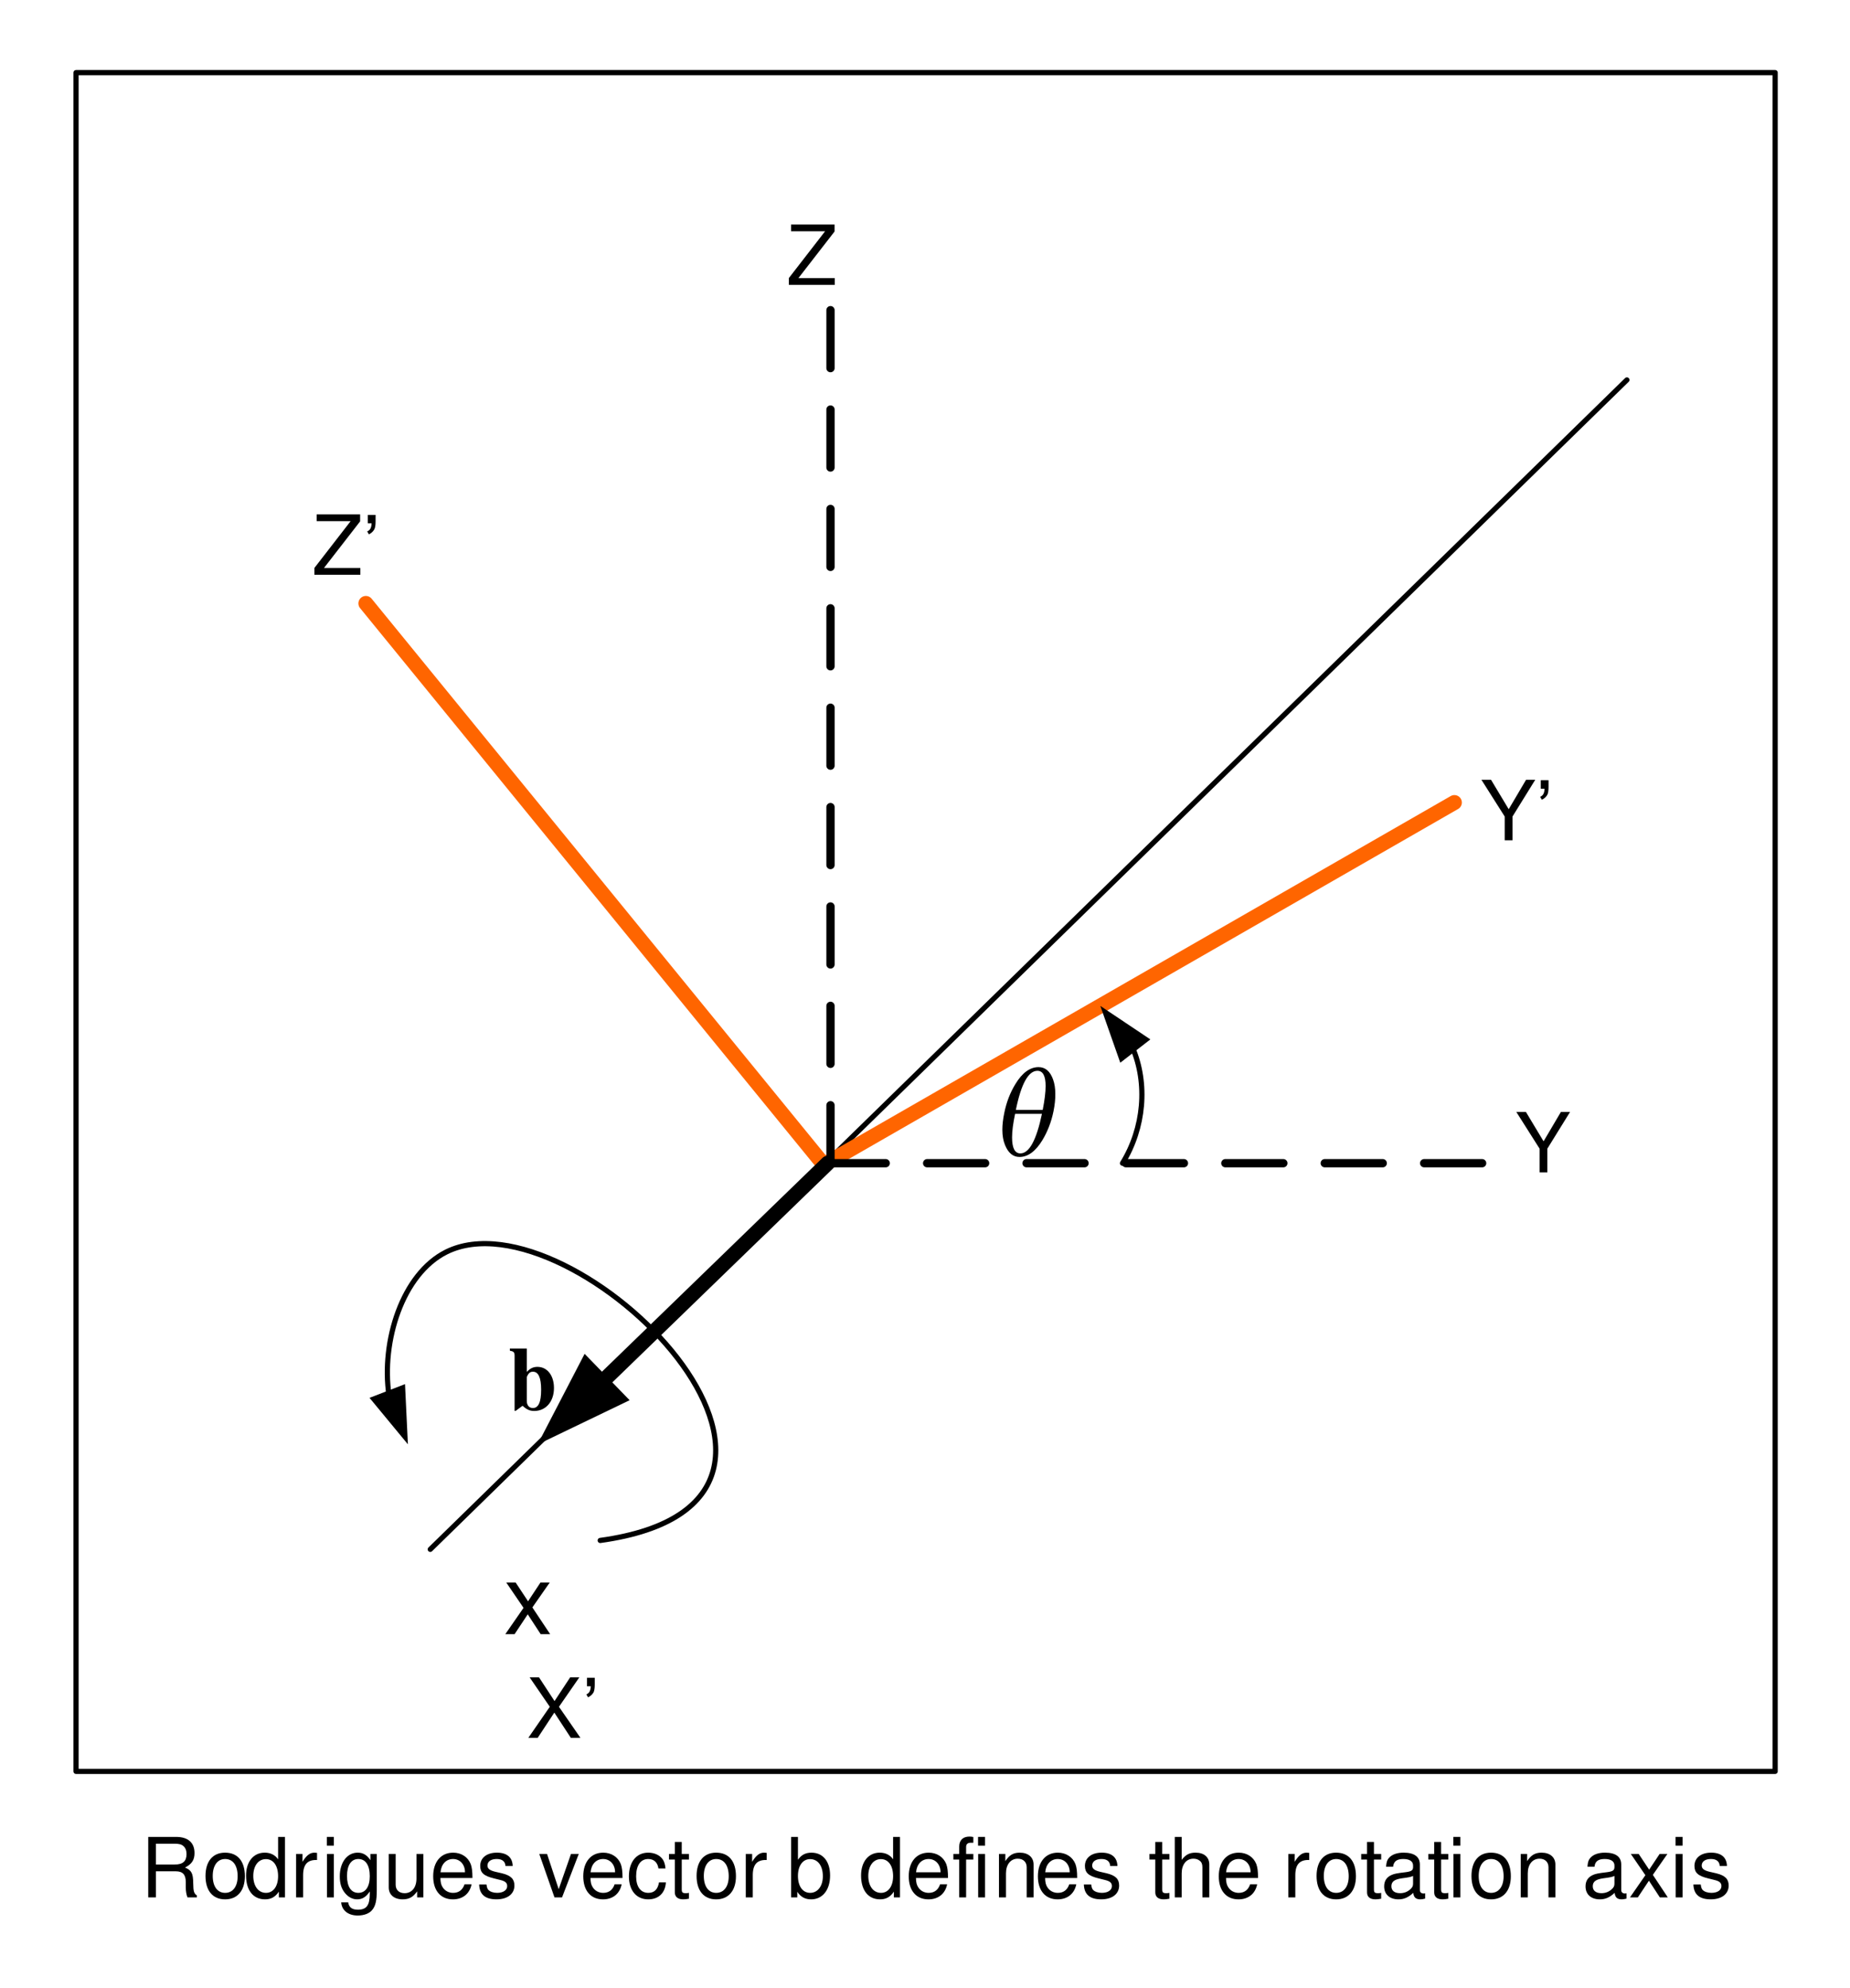 <?xml version="1.0" encoding="UTF-8"?>
<svg width="268" height="288" viewBox="0 0 268 288" xmlns="http://www.w3.org/2000/svg" xmlns:xlink="http://www.w3.org/1999/xlink">
 <defs>
  <g id="glyph-0-0">
   <path d="m4.172-3.875 2.516-3.609h-1.344l-1.797 2.719-1.797-2.719h-1.359l2.5 3.672-2.641 3.812h1.344l1.906-2.875 1.875 2.875h1.375z"/>
  </g>
  <g id="glyph-1-0">
   <path d="m4.656-3.438 3.297-5.328h-1.328l-2.516 4.266-2.562-4.266h-1.391l3.375 5.328v3.438h1.125z"/>
  </g>
  <g id="glyph-1-1">
   <path d="m4.703-4.5 2.953-4.266h-1.328l-2.266 3.438-2.25-3.438h-1.359l2.922 4.266-3.109 4.5h1.359l2.406-3.656 2.391 3.656h1.391z"/>
  </g>
  <g id="glyph-1-2">
   <path d="m2.234-3.781h2.891c1 0 1.438 0.484 1.438 1.562v0.781c0 0.547 0.094 1.078 0.25 1.438h1.359v-0.281c-0.422-0.281-0.516-0.594-0.531-1.766-0.016-1.438-0.234-1.875-1.188-2.281 0.984-0.5 1.375-1.094 1.375-2.094 0-1.516-0.938-2.344-2.672-2.344h-4.031v8.766h1.109zm0-0.984v-3.016h2.703c0.641 0 1 0.094 1.266 0.328 0.312 0.266 0.469 0.656 0.469 1.172 0 1.047-0.531 1.516-1.734 1.516z"/>
  </g>
  <g id="glyph-1-3">
   <path d="m3.266-6.484c-1.781 0-2.828 1.266-2.828 3.375 0 2.141 1.047 3.391 2.844 3.391 1.781 0 2.859-1.266 2.859-3.344 0-2.188-1.047-3.422-2.875-3.422zm0.016 0.922c1.141 0 1.812 0.938 1.812 2.5 0 1.484-0.703 2.406-1.812 2.406s-1.797-0.922-1.797-2.453c0-1.516 0.688-2.453 1.797-2.453z"/>
  </g>
  <g id="glyph-1-4">
   <path d="m5.953-8.766h-1v3.25c-0.422-0.625-1.094-0.969-1.938-0.969-1.625 0-2.703 1.312-2.703 3.312 0 2.141 1.031 3.453 2.75 3.453 0.859 0 1.469-0.328 2-1.109v0.828h0.891zm-2.766 3.219c1.078 0 1.766 0.953 1.766 2.469 0 1.453-0.688 2.422-1.75 2.422-1.109 0-1.844-0.984-1.844-2.453s0.734-2.438 1.828-2.438z"/>
  </g>
  <g id="glyph-1-5">
   <path d="m0.828-6.297v6.297h1.016v-3.266c0.016-1.516 0.641-2.203 2.016-2.156v-1.031c-0.172-0.016-0.266-0.031-0.375-0.031-0.656 0-1.156 0.391-1.734 1.328v-1.141z"/>
  </g>
  <g id="glyph-1-6">
   <path d="m1.812-6.297h-1v6.297h1zm0-2.469h-1.016v1.266h1.016z"/>
  </g>
  <g id="glyph-1-7">
   <path d="m4.859-6.297v0.906c-0.5-0.75-1.062-1.094-1.844-1.094-1.531 0-2.594 1.422-2.594 3.438 0 1.062 0.25 1.828 0.797 2.469 0.469 0.547 1.062 0.859 1.719 0.859 0.75 0 1.297-0.344 1.828-1.141v0.328c0 1.688-0.469 2.312-1.719 2.312-0.859 0-1.297-0.344-1.406-1.062h-1.016c0.094 1.172 1.016 1.906 2.391 1.906 0.938 0 1.703-0.297 2.109-0.812 0.484-0.578 0.656-1.375 0.656-2.844v-5.266zm-1.75 0.734c1.047 0 1.656 0.891 1.656 2.5 0 1.516-0.609 2.406-1.656 2.406s-1.641-0.891-1.641-2.453c0-1.531 0.594-2.453 1.641-2.453z"/>
  </g>
  <g id="glyph-1-8">
   <path d="m5.797 0v-6.297h-1v3.562c0 1.297-0.672 2.125-1.719 2.125-0.797 0-1.297-0.469-1.297-1.234v-4.453h-1v4.859c0 1.047 0.781 1.719 2.016 1.719 0.922 0 1.516-0.328 2.094-1.156v0.875z"/>
  </g>
  <g id="glyph-1-9">
   <path d="m6.172-2.812c0-0.969-0.078-1.547-0.25-2.016-0.406-1.031-1.375-1.656-2.547-1.656-1.766 0-2.891 1.328-2.891 3.422 0 2.078 1.078 3.344 2.859 3.344 1.438 0 2.438-0.828 2.703-2.188h-1.016c-0.281 0.828-0.844 1.25-1.656 1.25-0.625 0-1.172-0.281-1.516-0.812-0.234-0.359-0.312-0.719-0.328-1.344zm-4.625-0.828c0.094-1.156 0.797-1.922 1.812-1.922s1.734 0.797 1.734 1.922z"/>
  </g>
  <g id="glyph-1-10">
   <path d="m5.266-4.547c-0.016-1.234-0.828-1.938-2.281-1.938-1.469 0-2.422 0.75-2.422 1.922 0 0.984 0.516 1.453 2 1.812l0.938 0.234c0.703 0.172 0.969 0.422 0.969 0.875 0 0.594-0.578 0.984-1.453 0.984-0.547 0-1-0.156-1.266-0.422-0.156-0.172-0.219-0.359-0.281-0.797h-1.062c0.047 1.453 0.875 2.156 2.516 2.156 1.594 0 2.594-0.781 2.594-2 0-0.938-0.516-1.453-1.781-1.766l-0.953-0.219c-0.812-0.188-1.172-0.453-1.172-0.906 0-0.594 0.516-0.953 1.344-0.953 0.797 0 1.234 0.359 1.266 1.016z"/>
  </g>
  <g id="glyph-1-12">
   <path d="m3.422 0 2.422-6.297h-1.125l-1.781 5.109-1.688-5.109h-1.125l2.203 6.297z"/>
  </g>
  <g id="glyph-1-13">
   <path d="m5.672-4.188c-0.047-0.609-0.188-1.016-0.422-1.359-0.438-0.594-1.203-0.938-2.078-0.938-1.703 0-2.797 1.344-2.797 3.438 0 2.031 1.078 3.328 2.797 3.328 1.5 0 2.453-0.906 2.562-2.453h-1c-0.172 1.016-0.688 1.516-1.547 1.516-1.109 0-1.766-0.891-1.766-2.391 0-1.578 0.641-2.516 1.75-2.516 0.828 0 1.359 0.5 1.484 1.375z"/>
  </g>
  <g id="glyph-1-14">
   <path d="m3.062-6.297h-1.047v-1.734h-1v1.734h-0.844v0.812h0.844v4.766c0 0.641 0.438 1 1.219 1 0.266 0 0.484-0.031 0.828-0.094v-0.844c-0.156 0.047-0.281 0.047-0.484 0.047-0.438 0-0.562-0.109-0.562-0.562v-4.312h1.047z"/>
  </g>
  <g id="glyph-1-15">
   <path d="m0.656-8.766v8.766h0.891v-0.812c0.484 0.734 1.125 1.094 2 1.094 1.656 0 2.75-1.359 2.75-3.453 0-2.047-1.031-3.312-2.703-3.312-0.859 0-1.469 0.328-1.953 1.031v-3.312zm2.75 3.219c1.125 0 1.844 0.969 1.844 2.484 0 1.422-0.75 2.406-1.844 2.406-1.078 0-1.766-0.969-1.766-2.453 0-1.469 0.688-2.438 1.766-2.438z"/>
  </g>
  <g id="glyph-1-16">
   <path d="m3.109-6.297h-1.047v-1c0-0.422 0.219-0.625 0.688-0.625h0.359v-0.828c-0.234-0.047-0.359-0.062-0.578-0.062-0.922 0-1.469 0.531-1.469 1.438v1.078h-0.844v0.812h0.844v5.484h1v-5.484h1.047z"/>
  </g>
  <g id="glyph-1-17">
   <path d="m0.844-6.297v6.297h1.016v-3.484c0-1.281 0.672-2.125 1.703-2.125 0.797 0 1.297 0.484 1.297 1.234v4.375h1v-4.766c0-1.047-0.781-1.719-2-1.719-0.938 0-1.531 0.359-2.094 1.234v-1.047z"/>
  </g>
  <g id="glyph-1-18">
   <path d="m0.844-8.766v8.766h1v-3.484c0-1.281 0.672-2.125 1.703-2.125 0.344 0 0.656 0.094 0.891 0.281 0.297 0.219 0.406 0.516 0.406 0.953v4.375h1v-4.766c0-1.062-0.75-1.719-1.984-1.719-0.891 0-1.422 0.281-2.016 1.047v-3.328z"/>
  </g>
  <g id="glyph-1-19">
   <path d="m6.438-0.594c-0.109 0.031-0.156 0.031-0.219 0.031-0.344 0-0.547-0.188-0.547-0.5v-3.703c0-1.125-0.812-1.719-2.359-1.719-0.938 0-1.672 0.266-2.094 0.734-0.297 0.328-0.406 0.688-0.438 1.312h1.016c0.078-0.766 0.531-1.125 1.469-1.125 0.922 0 1.422 0.344 1.422 0.938v0.266c-0.016 0.438-0.234 0.594-1.047 0.703-1.422 0.172-1.641 0.234-2.031 0.391-0.734 0.312-1.109 0.859-1.109 1.672 0 1.156 0.797 1.875 2.078 1.875 0.797 0 1.422-0.281 2.141-0.938 0.062 0.656 0.375 0.938 1.031 0.938 0.219 0 0.344-0.031 0.688-0.109zm-1.75-1.391c0 0.344-0.109 0.547-0.406 0.812-0.406 0.375-0.906 0.562-1.484 0.562-0.781 0-1.25-0.359-1.25-1 0-0.672 0.438-1 1.516-1.156 1.078-0.141 1.281-0.188 1.625-0.344z"/>
  </g>
  <g id="glyph-1-20">
   <path d="m3.516-3.266 2.109-3.031h-1.125l-1.516 2.281-1.516-2.281h-1.141l2.109 3.078-2.234 3.219h1.141l1.609-2.422 1.578 2.422h1.156z"/>
  </g>
  <g id="glyph-2-0">
   <path d="m0.734-7.469v-1.234h1.125v0.969c0 0.531-0.059 0.914-0.172 1.141-0.18 0.312-0.445 0.555-0.797 0.719l-0.25-0.422c0.207-0.082 0.363-0.219 0.469-0.406 0.102-0.188 0.16-0.441 0.172-0.766z"/>
  </g>
  <g id="glyph-3-0">
   <path d="m6.969-8.75h-6.297v0.984h4.922l-5.25 6.781v0.984h6.656v-0.984h-5.266l5.234-6.75z"/>
  </g>
  <g id="glyph-4-0">
   <path d="m0.734-7.453v-1.219h1.125v0.953c0 0.531-0.062 0.914-0.188 1.141-0.168 0.312-0.43 0.555-0.781 0.719l-0.25-0.422c0.207-0.082 0.363-0.219 0.469-0.406 0.102-0.188 0.16-0.441 0.172-0.766z"/>
  </g>
  <g id="glyph-5-0">
   <path d="m5.641-12.766c0.969 0 1.664 0.594 2.094 1.781 0.219 0.605 0.328 1.309 0.328 2.109 0.008 0.75-0.078 1.59-0.266 2.516-0.312 1.523-0.844 2.906-1.594 4.156-0.992 1.637-2.102 2.453-3.328 2.453-0.93 0-1.625-0.57-2.094-1.719-0.262-0.625-0.391-1.363-0.391-2.219 0-0.727 0.094-1.547 0.281-2.453 0.312-1.539 0.848-2.93 1.609-4.172 0.988-1.633 2.109-2.453 3.359-2.453zm0.594 6.203c0.281-1.426 0.422-2.582 0.422-3.469 0-1.469-0.398-2.203-1.188-2.203-1.312 0-2.356 1.891-3.125 5.672zm-4 0.562c-0.293 1.398-0.438 2.531-0.438 3.406 0 1.555 0.398 2.328 1.203 2.328 1.281 0 2.32-1.91 3.125-5.734z"/>
  </g>
  <g id="glyph-6-0">
   <path d="m0.219-8.547c0.562 0.109 0.688 0.219 0.688 0.766v7.953h0.156l1-0.734c0.594 0.547 1.047 0.75 1.688 0.75 1.688 0 2.859-1.359 2.859-3.328 0-1.812-0.969-3.062-2.391-3.062-0.609 0-1.062 0.219-1.547 0.734v-3.391h-2.453zm2.453 3.828c0.234-0.562 0.469-0.781 0.891-0.781 0.797 0 1.188 0.875 1.188 2.609 0 1.812-0.391 2.656-1.203 2.656-0.531 0-0.875-0.406-0.875-1.031z"/>
  </g>
  <clipPath id="clip-0">
   <path d="m0 0h268v288h-268z"/>
  </clipPath>
  <clipPath id="clip-1">
   <path d="m73.641 195h7.098v10h-7.098z"/>
  </clipPath>
  <clipPath id="clip-2">
   <rect width="268" height="288"/>
  </clipPath>
  <g id="source-6" clip-path="url(#clip-2)">
   <path transform="matrix(1 0 0 -1 -83 818)" d="m318.68 762.95-173.35-169.44" fill="none" stroke="#000" stroke-linecap="round" stroke-linejoin="round" stroke-miterlimit="10" stroke-width=".751"/>
   <g>
    <use x="72.95" y="236.78" xlink:href="#glyph-0-0"/>
   </g>
   <path transform="matrix(1 0 0 -1 -83 818)" d="m202.34 649.24 91.352 52.48" fill="none" stroke="#ff6500" stroke-linecap="round" stroke-linejoin="round" stroke-miterlimit="10" stroke-width="2.16"/>
   <g>
    <use x="214.45" y="121.75" xlink:href="#glyph-1-0"/>
    <use x="222.47" y="121.75" xlink:href="#glyph-2-0"/>
   </g>
   <path transform="matrix(1 0 0 -1 -83 818)" d="m136 730.57 66.34-81.332" fill="none" stroke="#ff6500" stroke-linecap="round" stroke-linejoin="round" stroke-miterlimit="10" stroke-width="2.16"/>
   <g>
    <use x="45.2" y="83.28" xlink:href="#glyph-3-0"/>
    <use x="52.55" y="83.28" xlink:href="#glyph-4-0"/>
    <use x="76.27" y="251.8" xlink:href="#glyph-1-1"/>
    <use x="84.3" y="251.8" xlink:href="#glyph-2-0"/>
    <use x="144.816" y="167.386" xlink:href="#glyph-5-0"/>
   </g>
   <path transform="matrix(1 0 0 -1 -83 818)" d="m169.95 594.8c20.43 2.82 19.531 15.598 11.152 26.469-8.402 10.891-24.301 19.871-33.441 15.332-6.379-3.18-9.461-12.953-8.309-20.793" fill="none" stroke="#000" stroke-linecap="round" stroke-linejoin="round" stroke-miterlimit="10" stroke-width=".751"/>
   <path d="m58.672 200.55 0.418 8.719-5.559-6.731z" fill-rule="evenodd"/>
   <path transform="matrix(1 0 0 -1 -83 818)" d="m245.61 649.46c3.141 5.098 3.691 11.527 1.441 16.789" fill="none" stroke="#000" stroke-linecap="round" stroke-linejoin="round" stroke-miterlimit="10" stroke-width=".751"/>
   <path d="m162.29 153.98-2.891-8.23 7.25 4.852z" fill-rule="evenodd"/>
   <path transform="matrix(1 0 0 -1 -83 818)" d="m94.016 561.34h246.14v246.14h-246.14zm0 0" fill="none" stroke="#000" stroke-linecap="round" stroke-linejoin="round" stroke-miterlimit="10" stroke-width=".751"/>
   <path transform="matrix(1 0 0 -1 -83 818)" d="m202.91 649.46-32.801-31.801" fill="none" stroke="#000" stroke-linecap="round" stroke-linejoin="round" stroke-miterlimit="10" stroke-width="2.16"/>
   <path d="m91.211 202.88-13.34 6.422 6.82-13.141z" fill-rule="evenodd"/>
   <path transform="matrix(1 0 0 -1 -83 818)" d="m202.91 649.46h96.539" fill="none" stroke="#000" stroke-dasharray="8.4 6" stroke-linecap="round" stroke-linejoin="round" stroke-miterlimit="10" stroke-width="1.2"/>
   <path transform="matrix(1 0 0 -1 -83 818)" d="m203.31 649.46v129.18" fill="none" stroke="#000" stroke-dasharray="8.4 6" stroke-linecap="round" stroke-linejoin="round" stroke-miterlimit="10" stroke-width="1.2"/>
   <g>
    <use x="113.93" y="41.28" xlink:href="#glyph-3-0"/>
    <use x="219.5" y="169.87" xlink:href="#glyph-1-0"/>
   </g>
   <g clip-path="url(#clip-1)">
    <g>
     <use x="73.64" y="204.25" xlink:href="#glyph-6-0"/>
    </g>
   </g>
   <g>
    <use x="20.35" y="274.92" xlink:href="#glyph-1-2"/>
    <use x="29.333" y="274.92" xlink:href="#glyph-1-3"/>
    <use x="35.333" y="274.92" xlink:href="#glyph-1-4"/>
    <use x="42.067" y="274.92" xlink:href="#glyph-1-5"/>
    <use x="46.552" y="274.92" xlink:href="#glyph-1-6"/>
    <use x="48.801" y="274.92" xlink:href="#glyph-1-7"/>
    <use x="55.535" y="274.92" xlink:href="#glyph-1-8"/>
    <use x="62.269" y="274.92" xlink:href="#glyph-1-9"/>
    <use x="69.003" y="274.92" xlink:href="#glyph-1-10"/>
    <use x="75.016" y="274.92" xlink:href="#glyph-1-11"/>
    <use x="77.998" y="274.92" xlink:href="#glyph-1-12"/>
    <use x="84.01" y="274.92" xlink:href="#glyph-1-9"/>
    <use x="90.732" y="274.92" xlink:href="#glyph-1-13"/>
    <use x="96.745" y="274.92" xlink:href="#glyph-1-14"/>
    <use x="100.473" y="274.92" xlink:href="#glyph-1-3"/>
    <use x="107.207" y="274.92" xlink:href="#glyph-1-5"/>
    <use x="110.958" y="274.92" xlink:href="#glyph-1-11"/>
    <use x="113.953" y="274.92" xlink:href="#glyph-1-15"/>
    <use x="120.687" y="274.92" xlink:href="#glyph-1-11"/>
    <use x="124.426" y="274.92" xlink:href="#glyph-1-4"/>
    <use x="131.16" y="274.92" xlink:href="#glyph-1-9"/>
    <use x="137.894" y="274.92" xlink:href="#glyph-1-16"/>
    <use x="140.889" y="274.92" xlink:href="#glyph-1-6"/>
    <use x="143.871" y="274.92" xlink:href="#glyph-1-17"/>
    <use x="149.871" y="274.92" xlink:href="#glyph-1-9"/>
    <use x="156.605" y="274.92" xlink:href="#glyph-1-10"/>
    <use x="162.618" y="274.92" xlink:href="#glyph-1-11"/>
    <use x="166.346" y="274.92" xlink:href="#glyph-1-14"/>
    <use x="169.34" y="274.92" xlink:href="#glyph-1-18"/>
    <use x="176.074" y="274.92" xlink:href="#glyph-1-9"/>
    <use x="182.808" y="274.92" xlink:href="#glyph-1-11"/>
    <use x="185.802" y="274.92" xlink:href="#glyph-1-5"/>
    <use x="190.287" y="274.92" xlink:href="#glyph-1-3"/>
    <use x="197.021" y="274.92" xlink:href="#glyph-1-14"/>
    <use x="200.016" y="274.92" xlink:href="#glyph-1-19"/>
    <use x="206.75" y="274.92" xlink:href="#glyph-1-14"/>
    <use x="209.744" y="274.92" xlink:href="#glyph-1-6"/>
    <use x="212.726" y="274.92" xlink:href="#glyph-1-3"/>
    <use x="219.46" y="274.92" xlink:href="#glyph-1-17"/>
    <use x="226.194" y="274.92" xlink:href="#glyph-1-11"/>
    <use x="229.188" y="274.92" xlink:href="#glyph-1-19"/>
    <use x="235.922" y="274.92" xlink:href="#glyph-1-20"/>
    <use x="241.935" y="274.92" xlink:href="#glyph-1-6"/>
    <use x="244.905" y="274.92" xlink:href="#glyph-1-10"/>
   </g>
  </g>
  <clipPath id="clip-3">
   <rect width="268" height="288"/>
  </clipPath>
  <g id="source-8" clip-path="url(#clip-3)">
   <g clip-path="url(#clip-0)">
    <rect x="-58.96" y="-63.36" width="385.92" height="414.72" fill="#fff"/>
   </g>
   <use xlink:href="#source-6"/>
  </g>
 </defs>
 <use xlink:href="#source-8"/>
</svg>
